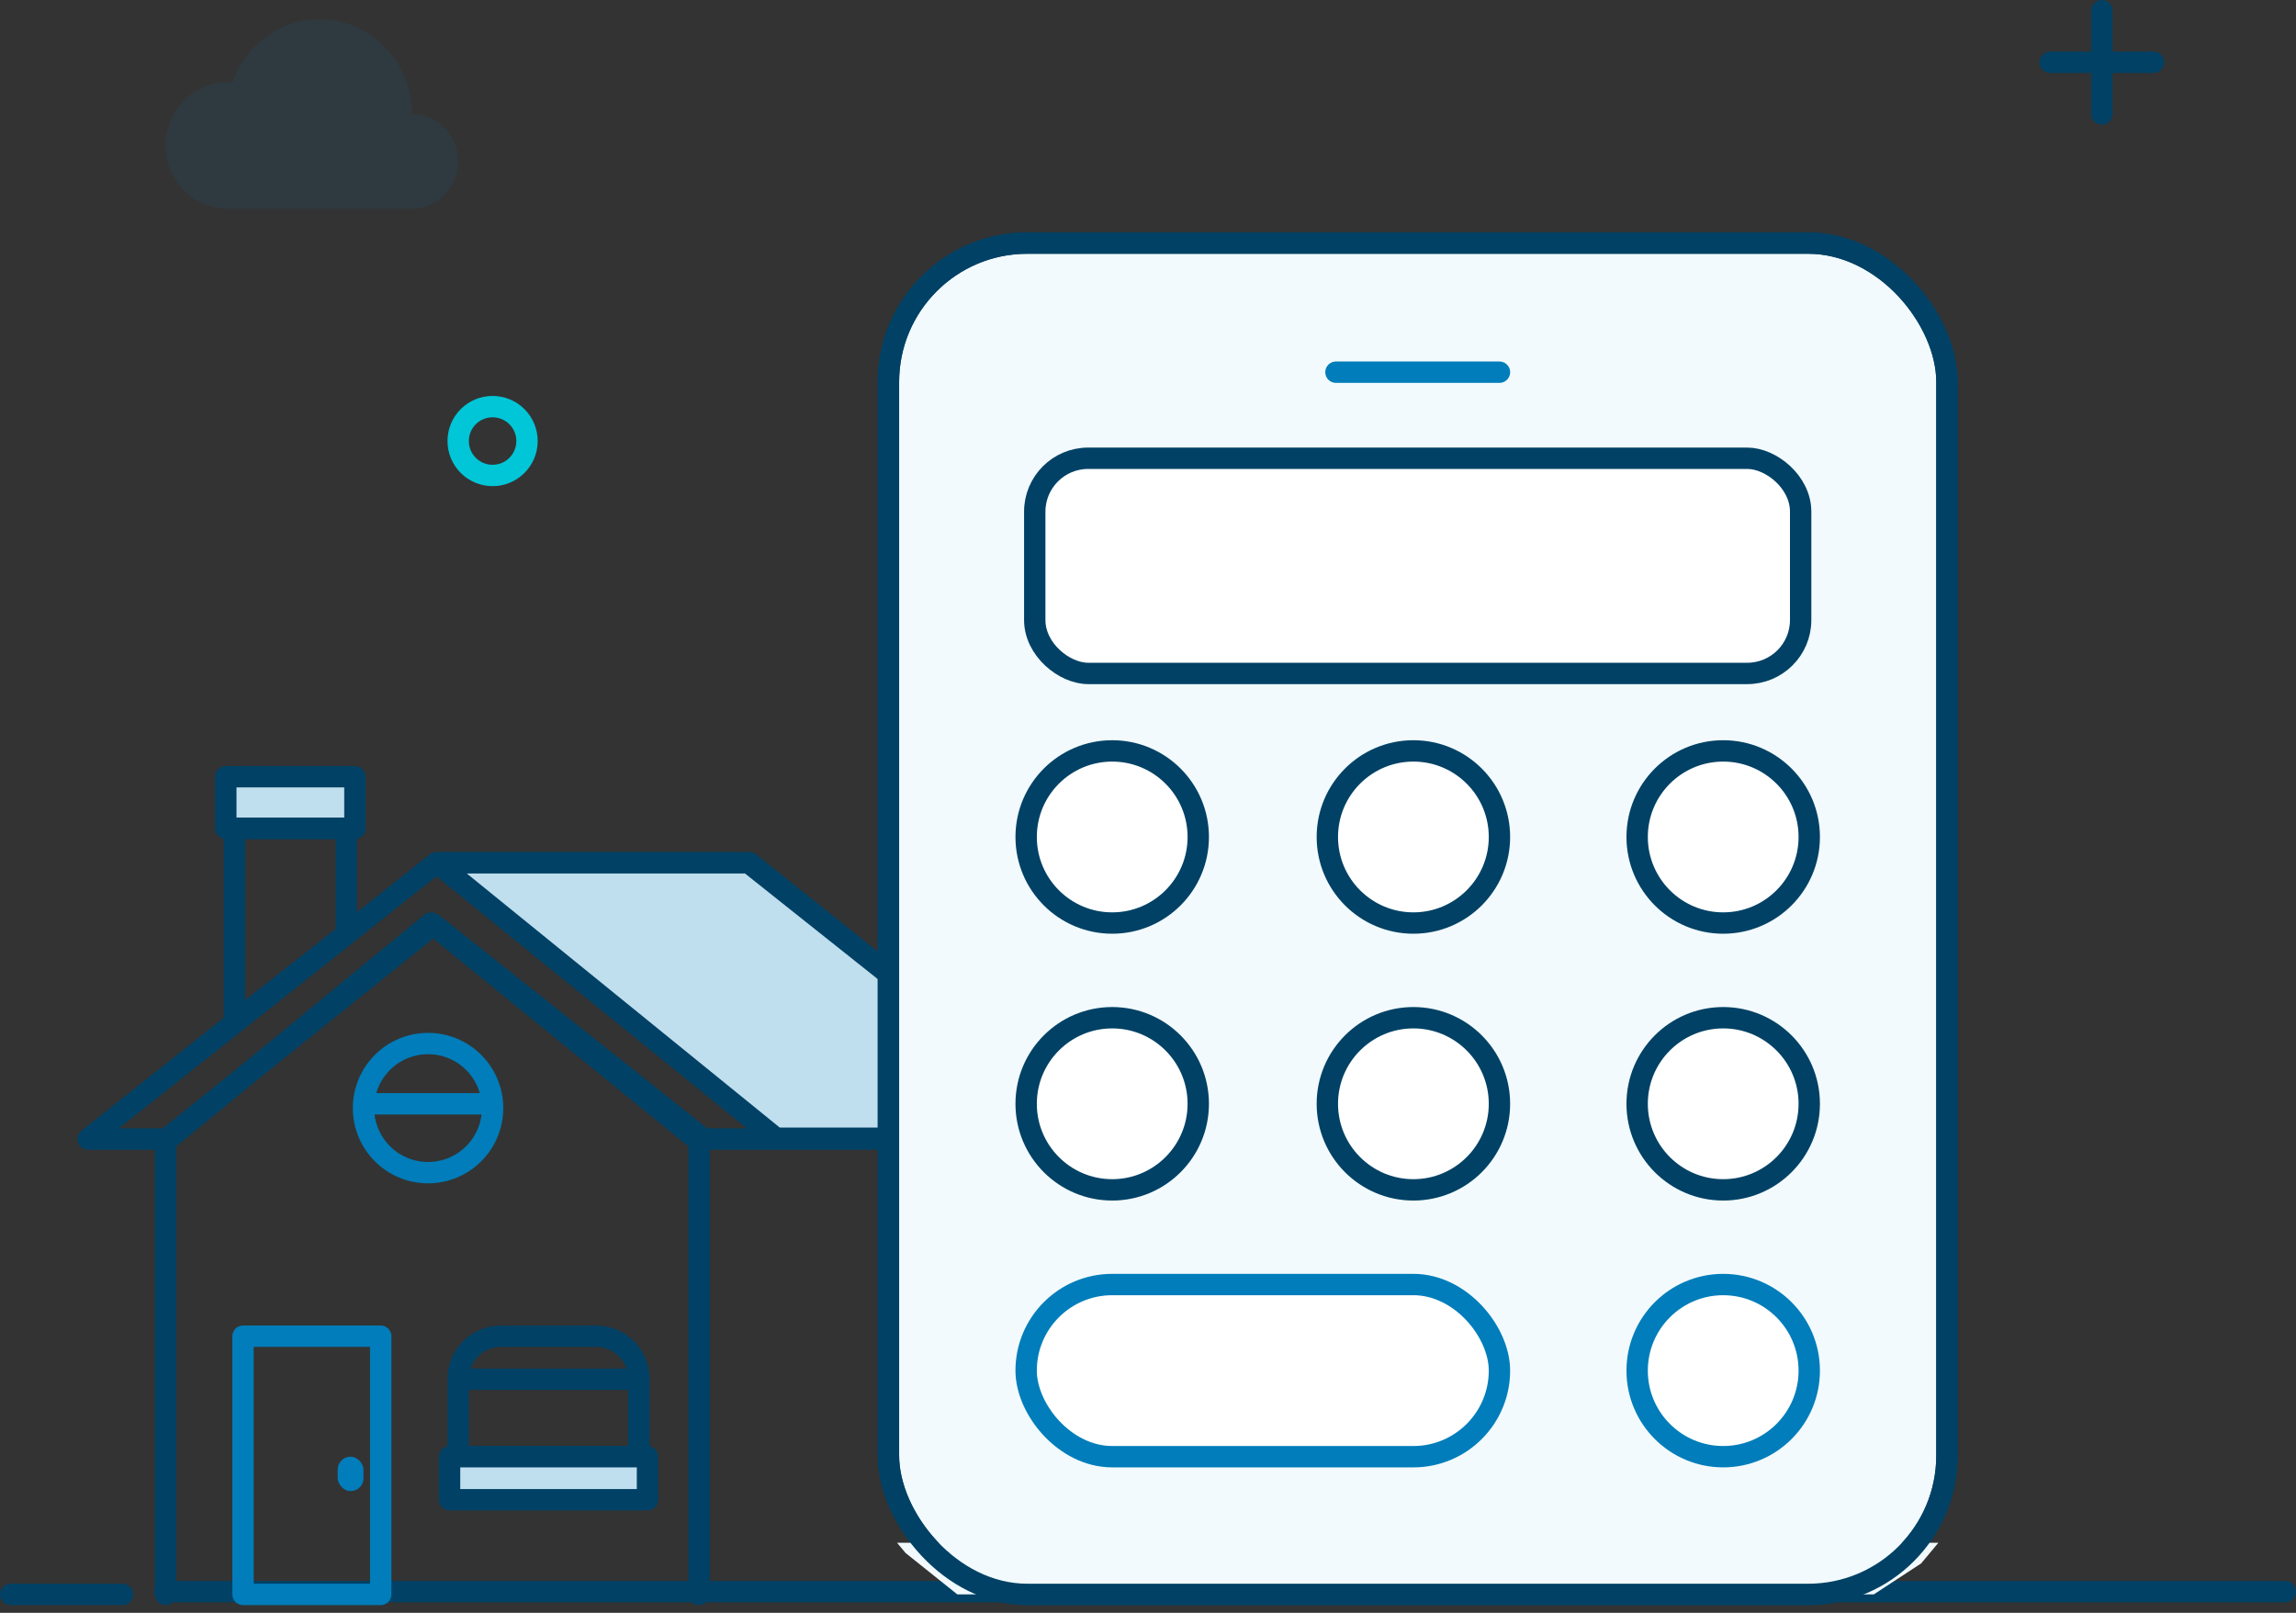 <svg width="215" height="151" viewBox="0 0 215 151" fill="none" xmlns="http://www.w3.org/2000/svg">
<rect x="0" y="0" width="215" height="151" fill="#333333" stroke="none"/>
<path d="M214 149.017H15.441" stroke="#004165" stroke-width="2" stroke-linecap="round" stroke-linejoin="round"/>
<path d="M11.476 149.275H1" stroke="#004165" stroke-width="2" stroke-linecap="round" stroke-linejoin="round"/>
<path d="M42.904 129.129H59.826" stroke="#004165" stroke-width="2"/>
<path d="M97.986 106.895V118.653M15.583 106.643H8.252L40.86 80.778H70.181L102.536 106.643H65.884L40.607 86.554L15.583 106.643Z" stroke="#004165" stroke-width="2" stroke-linecap="round" stroke-linejoin="round"/>
<path d="M70.107 80.778H40.889L72.66 106.565H102.536L70.107 80.778Z" fill="#BFDEEE" stroke="#004165" stroke-width="2" stroke-linecap="round" stroke-linejoin="round"/>
<path d="M35.651 125.1H22.758V149.275H35.651V125.1Z" stroke="#007DBA" stroke-width="2" stroke-linecap="round" stroke-linejoin="round"/>
<path d="M55.826 125.1H46.904C44.694 125.1 42.904 126.89 42.904 129.1V136.381H59.826V129.1C59.826 126.89 58.035 125.1 55.826 125.1Z" stroke="#004165" stroke-width="2" stroke-linecap="round" stroke-linejoin="round"/>
<path d="M15.505 149.275V106.86L40.361 86.419L65.467 106.86V149.275" stroke="#004165" stroke-width="2" stroke-linecap="round" stroke-linejoin="round"/>
<rect x="21.146" y="72.72" width="12.088" height="4.835" fill="#BFDEEE" stroke="#004165" stroke-width="2" stroke-linecap="round" stroke-linejoin="round"/>
<rect x="42.098" y="136.381" width="18.534" height="4.029" fill="#BFDEEE" stroke="#004165" stroke-width="2" stroke-linecap="round" stroke-linejoin="round"/>
<path d="M21.952 77.555V95.686L32.428 87.475V77.555H21.952Z" stroke="#004165" stroke-width="2" stroke-linecap="round" stroke-linejoin="round"/>
<rect x="31.622" y="136.381" width="2.418" height="3.223" rx="1.209" fill="#007DBA"/>
<path d="M34.04 103.342L46.127 103.342" stroke="#007DBA" stroke-width="2"/>
<path d="M46.127 103.745C46.127 107.083 43.421 109.789 40.083 109.789C36.745 109.789 34.04 107.083 34.04 103.745C34.04 100.407 36.745 97.701 40.083 97.701C43.421 97.701 46.127 100.407 46.127 103.745Z" stroke="#007DBA" stroke-width="2" stroke-linecap="round" stroke-linejoin="round"/>
<rect x="83.196" y="22.758" width="99.118" height="126.517" rx="13" fill="#F2FAFD" stroke="#004165" stroke-width="2"/>
<path d="M125.1 34.846H140.411" stroke="#007DBA" stroke-width="2" stroke-linecap="round" stroke-linejoin="round"/>
<circle cx="104.148" cy="78.361" r="8.058" fill="white" stroke="#004165" stroke-width="2"/>
<circle cx="104.148" cy="103.342" r="8.058" fill="white" stroke="#004165" stroke-width="2"/>
<circle cx="132.352" cy="78.361" r="8.058" fill="white" stroke="#004165" stroke-width="2"/>
<circle cx="132.352" cy="103.342" r="8.058" fill="white" stroke="#004165" stroke-width="2"/>
<circle cx="161.362" cy="78.361" r="8.058" fill="white" stroke="#004165" stroke-width="2"/>
<circle cx="161.362" cy="103.342" r="8.058" fill="white" stroke="#004165" stroke-width="2"/>
<circle cx="161.362" cy="128.323" r="8.058" fill="white" stroke="#007DBA" stroke-width="2"/>
<rect x="96.089" y="120.264" width="44.321" height="16.117" rx="8.058" fill="white" stroke="#007DBA" stroke-width="2"/>
<path d="M89.643 149.275L84.808 145.407L84.002 144.44H181.509L179.897 146.374L175.465 149.275H89.643Z" fill="#F2FAFD"/>
<rect x="83.196" y="22.758" width="99.118" height="126.517" rx="13" stroke="#004165" stroke-width="2"/>
<rect width="20.146" height="71.72" rx="5" transform="matrix(-4.37114e-08 1 1 4.37114e-08 96.895 42.904)" fill="white" stroke="#004165" stroke-width="2"/>
<path opacity="0.1" d="M38.575 10.67C38.575 5.776 34.701 1.806 29.925 1.806C26.148 1.806 22.939 4.284 21.76 7.741C21.599 7.726 21.439 7.715 21.274 7.715C18.087 7.715 15.505 10.36 15.505 13.625C15.505 16.89 18.087 19.534 21.274 19.534H38.579C40.967 19.534 42.904 17.551 42.904 15.102C42.9 12.653 40.963 10.67 38.575 10.67Z" fill="#007DBA"/>
<path d="M196.82 1V10.67" stroke="#004165" stroke-width="2" stroke-linecap="round" stroke-linejoin="round"/>
<path d="M201.655 5.835H191.985" stroke="#004165" stroke-width="2" stroke-linecap="round" stroke-linejoin="round"/>
<path fill-rule="evenodd" clip-rule="evenodd" d="M49.35 41.292C49.35 43.072 47.907 44.515 46.127 44.515C44.347 44.515 42.904 43.072 42.904 41.292C42.904 39.511 44.347 38.069 46.127 38.069C47.907 38.069 49.35 39.511 49.35 41.292Z" stroke="#00C6D7" stroke-width="2" stroke-linecap="round" stroke-linejoin="round"/>
</svg>
